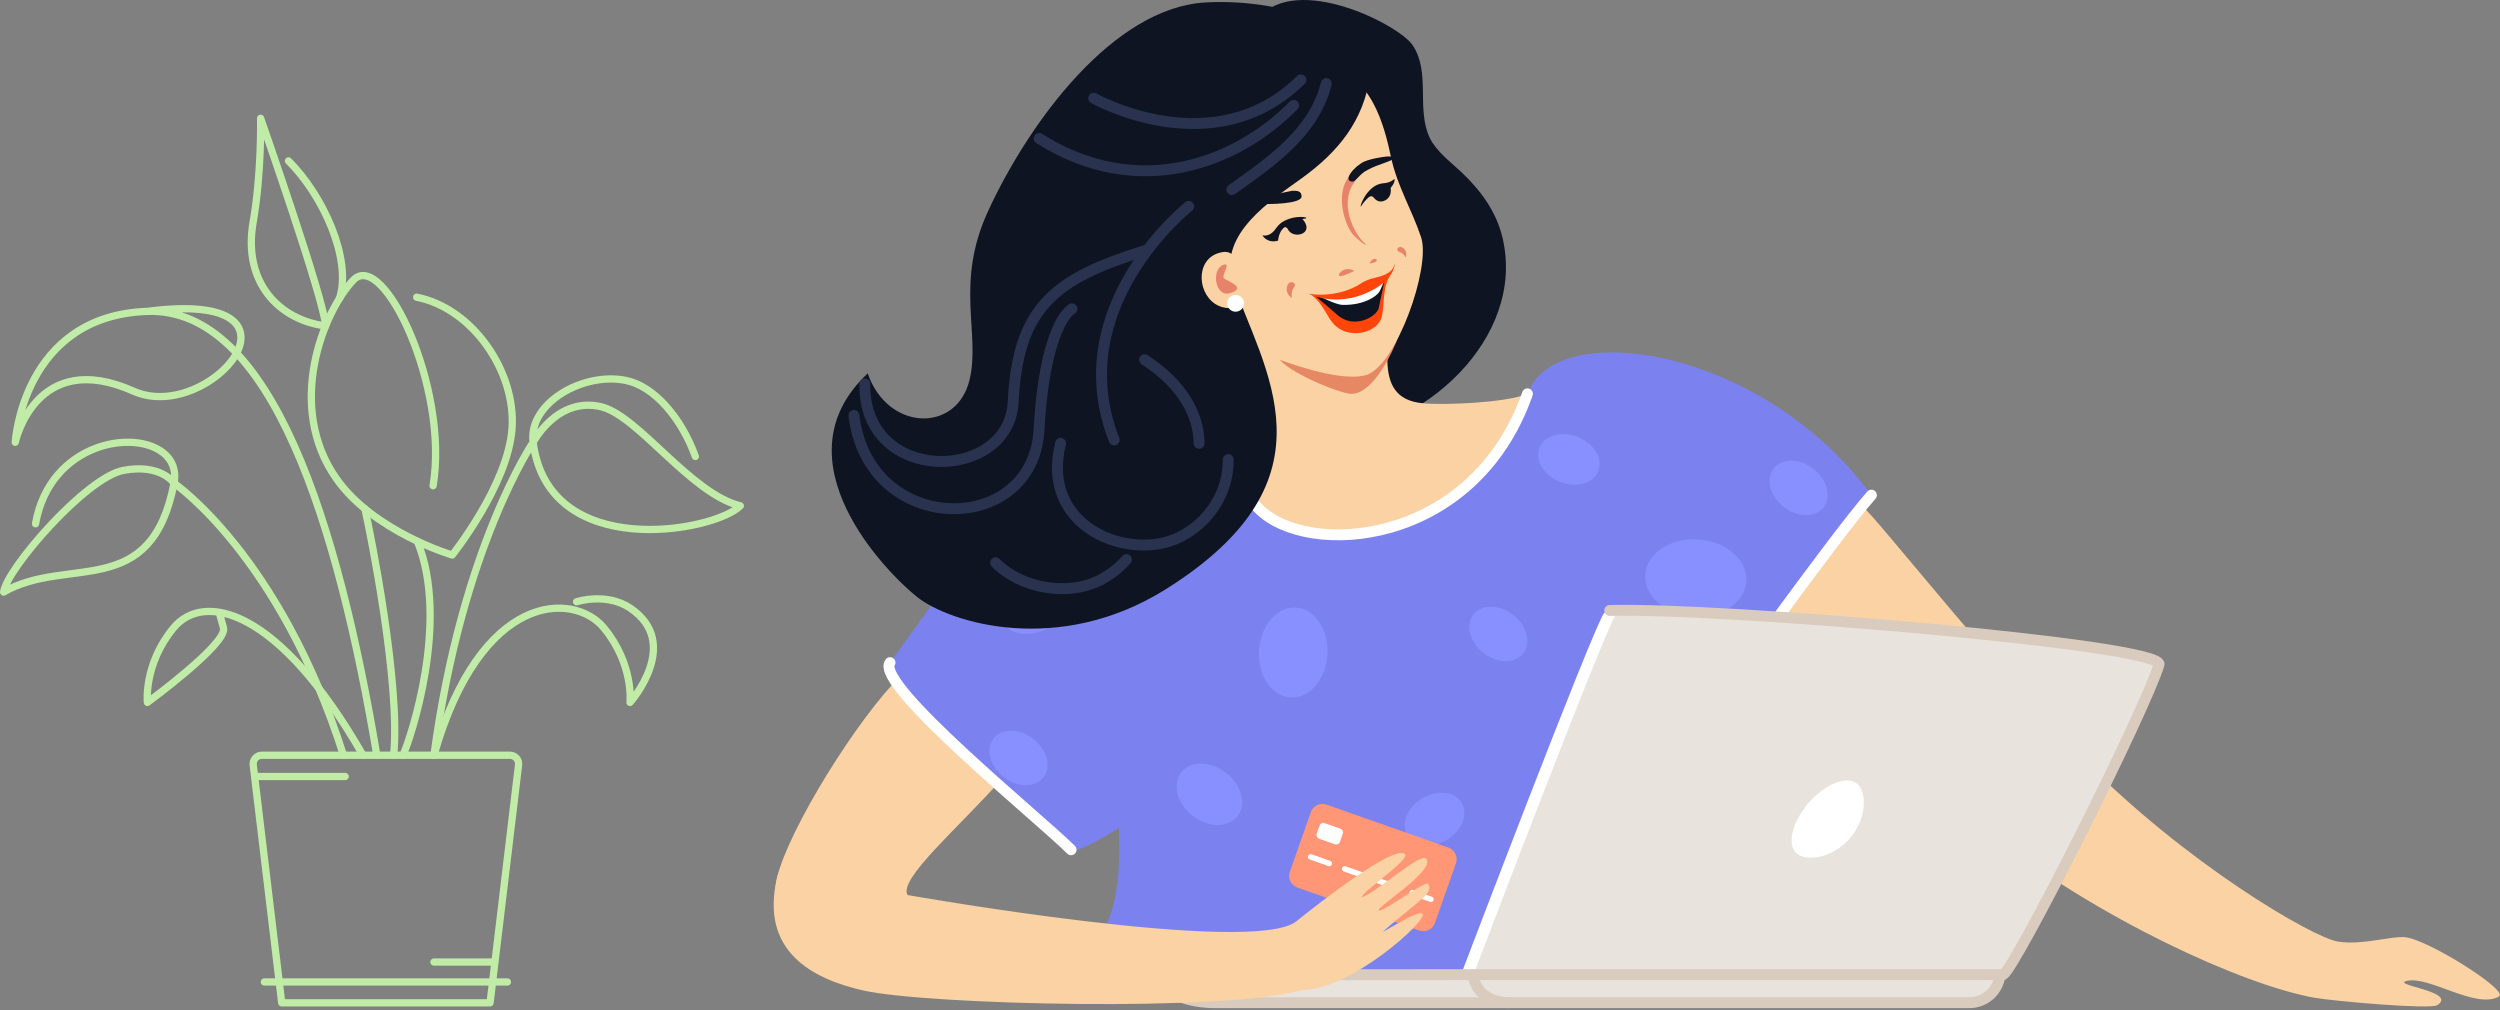 <svg xmlns="http://www.w3.org/2000/svg" width="688" height="278" fill="none"><rect width="100%" height="100%" fill="#808080" stroke="none"/><path fill="#FAD2A3" d="M512.928 139.79c1.588.47 38.679 46.957 60.045 68.793 28.122 28.742 63.447 49.49 70.533 50.561 6.674 1.009 14.226-1.548 18.317-1.233 6.033.467 28.737 14.686 25.904 16.32-6.348 3.662-19.316-5.836-25.458-4.264-4.332 1.116 14.171 2.918 8.488 6.643-1.972 1.29-28.884-1.154-33.723-2.008-19.655-3.474-59.675-21.675-90.27-45.828-30.005-23.686-60.536-53.263-60.817-54.32 5.875-8.269 21.857-30.013 26.981-34.664Z"/><path fill="#0F1422" d="M346.308 4.893c10.731-12.358 38.658 1.922 42.431 7.518 5.062 7.511.947 17.49 4.722 25.526 1.715 3.611 5.8 6.694 8.622 9.348 5.333 5.012 9.696 10.875 11.411 18.146 6.55 27.744-22.19 53.317-48.038 54.447-43.014 1.87-42.716-58.889-30.74-86.623 3.965-9.183 3.468-19.522 11.592-28.361Z"/><path fill="#FAD2A3" d="M382.271 72.268c-5.23 1.129-20.32 15.712-25.413 16.278-1.44.161-19.617-2.207-20.286-1.538-.343.36 6.918 17.565 6.918 23.998-.005 6.376-1.036 12.709-3.053 18.757-.878 2.64 1.266 6.8 4.459 10.412 15.807 12.447 37.921 8.863 55.559-3.866 14.24-10.281 19.363-24.63 19.892-27.925-6.05 2.561-23.829 3.144-28.809 2.591-14.836-1.373-8.574-18.193-7.627-33.922.099-1.507-.422-5.046-1.64-4.785Z"/><path fill="#E58863" d="M385.793 83.194c-3.813-1.27-17.954 11.222-21.798 10.947-1.091-.079-6.516-1.716-7.127-1.219-3.45-2.496-5.144 4.61-5.069 5.149.388 3.027 13.794 9.127 19.268 10.24 8.649 1.764 18.341-23.913 14.726-25.118Z"/><path fill="#FAD2A3" d="M249.753 246.333c-2.609-4.432 14.216-18.637 26.453-32.502-11.448-8.987-20.362-19.91-27.841-28.378-12.368 12.086-31.426 42.909-34.533 56.132-4.729 20.116 35.921 4.748 35.921 4.748Z"/><path fill="#7B82EF" d="M466 272.37c-4.84-29.113 21.558-36.562 12.024-63.787-2.075-4.64-4.394-9.168-6.945-13.563 0 0 33.815-47.324 43.929-58.752-29.618-40.507-86.802-49.48-94.656-27.884-14.847 42.223-60.625 45.12-73.908 31.622-12.689-12.893-17.857-18.193-35.263-22.972-16.636-4.555-35.832 23.274-66.249 65.326-4.324 5.983 41.406 43.057 49.825 51.491 1.42 1.425 13.149-5.969 13.149-5.969 1.777 38.217-14.383 34.159-23.393 46.04"/><path stroke="#fff" stroke-linecap="round" stroke-linejoin="round" stroke-width="3" d="M244.932 182.36c-4.324 5.983 41.406 43.057 49.825 51.491m183.268-25.254c-2.075-4.641-4.393-9.168-6.945-13.563 0 0 33.816-47.338 43.93-58.766m-94.664-27.884c-14.847 42.223-60.625 45.12-73.907 31.622-12.69-12.893-17.858-18.193-35.263-22.972"/><path fill="#888FFF" d="M296.015 152.811c-3.81-3.797-11.235-2.52-16.575 2.852s-6.592 12.808-2.778 16.604c3.813 3.797 11.235 2.524 16.575-2.849 5.34-5.372 6.592-12.807 2.778-16.607Zm184.582 7.236c-.412 5.863-6.976 10.178-14.662 9.636-7.685-.542-13.577-5.733-13.162-11.596.415-5.863 6.975-10.178 14.658-9.636 7.682.543 13.577 5.733 13.166 11.596Zm-41.485 43.078c5.206.305 9.099 6.093 8.697 12.927-.401 6.835-4.945 12.111-10.134 11.82-5.189-.292-9.099-6.097-8.697-12.932.401-6.834 4.924-12.124 10.134-11.815Zm-82.494-35.921c5.206.306 9.098 6.093 8.697 12.928-.401 6.834-4.946 12.124-10.152 11.819-5.206-.306-9.098-6.097-8.697-12.931.401-6.835 4.949-12.122 10.152-11.816Zm-31.548 45.353c2.538-3.264 8.059-3.213 12.346.117 4.287 3.33 5.693 8.678 3.155 11.943-2.537 3.264-8.059 3.213-12.346-.117-4.287-3.33-5.69-8.675-3.155-11.943Zm-21.645-85.207c2.537-3.265 8.062-3.213 12.346.117 4.284 3.329 5.69 8.678 3.155 11.942-2.534 3.265-8.063 3.213-12.346-.116-4.284-3.33-5.69-8.678-3.155-11.943Zm125.901 129.339c2.25-2.9 7.157-2.852 10.954.103 3.796 2.956 5.055 7.704 2.802 10.601-2.253 2.897-7.158 2.852-10.954-.103-3.797-2.956-5.055-7.703-2.802-10.601Zm-42.013-26.761c-1.896-3.145-.096-7.71 4.023-10.199s8.996-1.96 10.893 1.181c1.896 3.141.096 7.71-4.023 10.198-4.119 2.489-8.996 1.961-10.893-1.18Zm52.544-100.285c-1.352 3.412-6.074 4.74-10.546 2.965-4.473-1.774-7.004-5.979-5.652-9.392 1.351-3.412 6.073-4.744 10.546-2.969 4.472 1.775 7.003 5.963 5.652 9.396ZM405.47 169.12c2.253-2.897 7.157-2.853 10.954.103 3.796 2.955 5.055 7.703 2.802 10.6-2.254 2.897-7.154 2.853-10.954-.103-3.8-2.955-5.052-7.72-2.802-10.6Zm-132.071 34.111c2.253-2.901 7.158-2.853 10.975.103 3.817 2.956 5.052 7.7 2.798 10.6-2.253 2.901-7.154 2.853-10.954-.103-3.8-2.955-5.065-7.703-2.819-10.6Zm214.711-74.306c2.253-2.897 7.158-2.852 10.954.103 3.797 2.956 5.056 7.704 2.802 10.601-2.253 2.897-7.154 2.852-10.954-.103-3.8-2.956-5.052-7.703-2.802-10.601Zm4.536 55.577c2.25-2.898 7.158-2.853 10.954.106 3.797 2.959 5.055 7.7 2.802 10.6-2.253 2.901-7.157 2.853-10.954-.103-3.796-2.955-5.055-7.703-2.802-10.603Z"/><path stroke="#7B82EF" stroke-linecap="round" stroke-linejoin="round" stroke-width="2" d="M463.013 191.776c-8.951-.8-18.894-11.091-28.239-7.291-9.147 3.645-11.136 15.622-22.135 17.191-11.489 1.541-19.514-8.774-30.866-7.312-8.337 1.047-15.831 11.757-25.002 9.777-11.777-2.623-17.995-13.388-30.667-14.051-12.117-.717-22.182 11.009-34.443 7.611-5.995-1.717-10.31-7.23-15.066-10.666-5.243-3.77-11.088-6.62-17.285-8.427-1.221-.373-2.476-.624-3.746-.749m212.152 55.992c-4.667 6.636-10.038 12.406-18.914 13.756-9.983 1.517-25.162-16.797-32.581-12.293-5.298 3.223-7.202 10.377-11.029 14.97-5.724 6.866-12.055 9.142-20.523 11.057-16.781 3.797-25.307-25.059-38.781-26.322-6.153-.57-20.012 9.069-31.247 11.949m162.835-138.674c-5.089-2.032-9.877-3.261-13.907-1.757-8.574 3.192-10.038 28.203-20.108 34.77-11.722 7.642-25.697-2.811-38.178 2.365-9.602 3.979-8.917 18.925-19.157 24.088-14.514 7.319-26.686-10.683-40.195-12.1-8.389-.883-9.352 7.943-15.262 11.568-7.174 4.404-7.315 2.444-15.433 1.452"/><path fill="#fff" d="M547.879 268.217H402.07s35.901-94.401 39.327-99.434c3.426-5.032 151.272 7.824 149.338 14.119-4.047 13.185-39.427 83.317-42.856 85.315Z"/><path fill="#E9E3DD" d="M551.309 268.217H405.5s35.901-94.401 39.327-99.434c3.426-5.032 151.272 7.824 149.338 14.119-4.047 13.185-39.427 83.317-42.856 85.315Z"/><path stroke="#D9CCBE" stroke-linecap="round" stroke-linejoin="round" stroke-width="3" d="M443 168c30.568-.827 152.859 9.393 151.164 14.902-4.047 13.185-39.44 83.317-42.869 85.315"/><path fill="#E9E3DD" stroke="#D9CCBE" stroke-linecap="round" stroke-linejoin="round" stroke-width="3" d="M541.969 275.937h-207.49c-7.133 0-13.814-2.122-17.881-7.985v.344l88.912-.079h144.656v1.321c-.461 1.827-1.518 3.448-3.002 4.607-1.484 1.158-3.312 1.789-5.195 1.792Z"/><path stroke="#D9CCBE" stroke-linecap="round" stroke-linejoin="round" stroke-width="3" d="M415.415 275.937c-7.134 0-9.915-4.679-9.915-7.72"/><path fill="#fff" d="M511.14 215.743c2.768 2.403 2.51 9.753-2.106 15.032-4.616 5.28-11.839 6.523-14.603 4.089-2.764-2.434-1.265-8.664 3.351-13.944 4.616-5.28 10.594-7.597 13.358-5.177Z"/><path fill="#FF9675" d="m365.055 221.428 33.559 11.828c.845.298 1.537.92 1.924 1.729.387.808.438 1.738.14 2.584l-5.786 16.445c-.297.845-.918 1.537-1.725 1.924s-1.735.438-2.579.14l-33.561-11.83c-.845-.298-1.538-.919-1.925-1.728-.387-.809-.437-1.738-.14-2.584l5.785-16.442c.298-.846.919-1.539 1.727-1.926.808-.388 1.736-.438 2.581-.14Z"/><path fill="#fff" d="m368.909 228.071-4.409-1.554c-.547-.192-1.146.095-1.339.642l-.812 2.309c-.193.547.095 1.147.641 1.339l4.409 1.555c.547.192 1.146-.095 1.339-.642l.812-2.309c.193-.547-.095-1.147-.641-1.34Zm6.081 13.587-5.22-1.844c-.175-.076-.316-.215-.392-.391-.077-.175-.084-.373-.021-.554.064-.18.194-.33.363-.418.17-.089.367-.109.551-.058l5.234 1.843c.175.076.316.216.392.391.077.176.084.374.021.554-.064.181-.194.33-.363.419-.17.088-.367.109-.551.058h-.014Zm-9.373-3.303-5.233-1.847c-.176-.075-.316-.215-.393-.39-.077-.176-.084-.374-.02-.554.063-.181.193-.331.363-.419.169-.088.366-.109.55-.058l5.234 1.847c.176.076.316.215.393.391.076.175.084.373.02.554-.064.18-.193.33-.363.418-.17.089-.367.109-.551.058Zm27.979 9.862-5.234-1.843c-.175-.076-.316-.216-.392-.391-.077-.175-.084-.373-.021-.554.064-.18.194-.33.363-.418.17-.089.367-.11.551-.058l5.234 1.843c.175.076.315.216.392.391.077.175.084.373.021.554-.064.18-.194.33-.363.419-.17.088-.367.109-.551.057Zm-9.373-3.305-5.234-1.844c-.175-.076-.316-.215-.393-.391-.076-.175-.083-.373-.02-.554.064-.18.194-.33.363-.418.17-.089.367-.109.551-.058l5.233 1.843c.176.076.316.216.393.391.077.176.084.374.02.554-.063.181-.193.33-.363.419-.169.088-.366.109-.55.058Z"/><path fill="#FAD2A3" d="M213.831 241.585c-4.73 20.116 9.558 27.833 23.941 31.036 17.447 3.886 100.017 5.969 120.585-.21 12.953.344 35.022-19.408 33.081-20.963-1.207-.965-8.704 3.93-10.94 5.032 2.836-2.671 8.632-7.041 11.468-9.708.913-.858 2.141-2.557.858-3.687-2.744.797-10.508 6.759-13.249 7.552-1.937-.453 15.523-10.847 12.961-14.263-1.499-1.998-12.635 8.503-17.755 10.573-.309-1.342 13.557-10.463 11.846-11.929-3.005-2.574-23.359 13.265-29.838 18.503-11.873 9.612-107.051-7.209-107.051-7.209-2.596-4.418-32.8-17.95-35.907-4.727ZM364.364 17.481c13.201 3.024 16.582 17.085 18.499 26.003 1.65 7.683 5.752 14.373 8.231 21.843 2.744 8.304-6.941 35.553-15.186 37.901-10.58 3.01-41.841-10.494-45.853-16.351-5.597-9.488-3.855-25.437-.186-35.358 5.584-15.114 18.815-37.633 34.495-34.039Z"/><path fill="#0F1422" d="M355.535 52.516c1.33-.065 2.64-.021 2.668 1.497.099 2.17-9.198 2.245-11.568 2.08 1.011-.892 1.337-2.193 8.9-3.577Z"/><path fill="#0F1422" d="M331.722.677C306.418 2.136 283.3 33.409 271.917 58.101c-9.26 20.078-1.962 33.809-5.144 46.606-3.598 14.487-22.488 13.961-27.979-1.953-25.413 23.799 5.11 54.828 13.684 61.604 8.865 7 38.795 16.333 68.379-2.221 48.518-30.431 26.668-60.451 18.125-85.311-3.175-12.639 10.481-21.458 19.086-27.648 10.34-7.439 17.131-15.918 18.993-28.341C379.287 9.153 354.556-.641 331.722.677Z"/><path stroke="#29334F" stroke-linecap="round" stroke-linejoin="round" stroke-width="3" d="M337.997 126.483c.148 9.143-5.413 17.413-13.423 21.374-13.576 6.721-38.546-2.492-32.703-25.857M315 99c10.563 6.861 14.874 15.251 15 23m-20 32c-2.186 2.489-4.86 4.508-7.858 5.936-8.343 3.98-20.998 2.158-28.142-5.074M365 23c-3.403 13.436-14.988 21.355-26 29.178M358 22c-24.009 23.661-57 5.032-57 5.032m5.622 94.029c-14.404-36.703 20.519-64.261 20.519-64.261"/><path stroke="#29334F" stroke-linecap="round" stroke-linejoin="round" stroke-width="3" d="M356 29c-15.472 15.836-42.786 26.379-70 9.113m-47.996 67.544c-.46 27.983 39.717 27.192 40.82 4.959C280.11 84.625 290.124 76.713 315 69"/><path stroke="#29334F" stroke-linecap="round" stroke-linejoin="round" stroke-width="3" d="M295 85c-3.616 2.356-7.971 12.589-9.048 33.176-1.556 29.729-46.928 29.692-50.952-3.85"/><path fill="#FAD2A3" d="M342.19 72.137c-1.753.106-2.617-3.186-5.559-2.784-7.477 1.03-7.518 10.727-2.264 14.256 4.76 3.196 12.062-.487 11.458-6.433-.133-1.311-1.955-5.142-3.635-5.039Z"/><path fill="#E8836B" d="M336.653 72.885c-3.429 1.188-2.28 9.138 1.935 7.768 4.969-1.61-1.335-3.309-1.842-4.208-.463-.821 2.119-4.322-.093-3.56Zm36.159-7.827c-2.891-2.746-5.165-11.328-1.955-15.9 1.9-2.712 4.212-2.465 1.681 1.25-4.137 6.072.538 14.174 2.486 16 2.188 1.994-.055.704-2.212-1.349Z"/><path fill="#0F1422" d="M383.831 43.24c-1.591-.439-3.488 0-5.038.271-1.146.209-2.268.53-3.351.958-2.692 1.229-6.094 5.287-3.309 5.513 1.028.096 1.913-2.128 4.276-3.237 2.603-1.524 7.861-2.667 7.422-3.505Z"/><path fill="#E8836B" d="M384.546 68.852c.02.371 1.029.621 1.327.838.253.196.477.427.665.686 0 .017.268.443.285.436.189-.069.185-.954.161-1.116-.034-.342-.155-.668-.352-.949-.197-.281-.463-.506-.773-.654-.617-.319-1.341-.017-1.313.759Zm-28.241 9.299c.274.395-.573 1.449-.686 1.902-.109.398-.16.809-.151 1.222.028.228.044.457.048.687-.247.079-.94-.834-1.029-1.03-.234-.377-.366-.808-.383-1.252-.018-.443.08-.884.284-1.278.36-.803 1.351-1.068 1.917-.251Z"/><path fill="#FF450A" d="M382.83 75.405c-2.401 3.09-1.821 8.438-2.507 11.579-.988 4.493-8.468 6.471-12.69 2.777-2.527-2.207-2.987-5.657-6.67-8.555 13.471 3.962 21.867-5.801 21.867-5.801Z"/><path fill="#0F1422" d="M379.445 84.701c-.391 2.276-6.773 6.244-11.622 1.785-2.127-1.957-3.598-3.028-5.885-5.105 10.065 2.966 15.817-2.118 18.89-4.778.603-.168-1.023 5.973-1.383 8.098Z"/><path fill="#fff" d="M381.318 76.318c-.539 1.308-1.218 3.127-1.681 3.917-.758 1.294-4.211 3.776-10.114 3.673-1.992-.038-6.605-2.478-6.605-2.478 6.476-.049 12.825-1.812 18.4-5.111Z"/><path fill="#FF450A" d="M374.846 77.808c-6.928 4.62-14.785 3.014-14.785 3.014s7.154 3.776 16.139-.251c7.696-3.433 7.696-8.074 7.696-8.074-.129.554-.369 1.076-.705 1.535-.337.459-.763.844-1.253 1.132-2.202 1.315-5.093 1.294-7.092 2.643Z"/><path fill="#E8836B" d="M372.277 74.32c-2.425-.968-4.246 1.068-3.707 1.545.538.477 3.206-.93 3.772-1.112.655-.209-.065-.432-.065-.432Zm4.637-1.775c.71-1.806 2.01-1.407 1.993-.872-.017.535-1.993.872-1.993.872Z"/><path fill="#0F1422" d="M350.976 63.085c.47-.726 1.066-1.363 1.759-1.881 3.485-2.286 8.118-1.404 6.4-1.03-.244.021-.484.048-.727.082.936.989 1.742 2.557.569 3.642-1.087 1.009-3.646 1.03-4.575-.845-.11-.22-.552-.745-.929-.481-.625.439-1.499 1.473-1.756 3.649-2.161.686-3.684-.439-4.298-1.452-.137-.13 1.712.793 3.557-1.685Zm27.605-12.018c.706-.375 1.483-.596 2.281-.649 2.147-.196 2.743-1.232 2.949-1.116 0 .635-.147 1.243-1.101 2.427.237 1.716-.401 2.777-1.416 3.361-1.472.841-2.61.13-3.282-.752-.075-.093-.169-.171-.275-.227-.106-.056-.222-.09-.341-.1-.12-.01-.24.005-.353.044-.114.038-.218.1-.307.18-.844.731-1.576 1.582-2.171 2.526-.542.728.717-3.817 4.016-5.695Z"/><path fill="#FF450A" d="M373.371 79.349c-.086.134-.13.134 0 0Z"/><path fill="#fff" d="M342.335 83.723c-.05.454-.233.882-.526 1.232-.293.35-.682.605-1.12.733-.437.128-.903.124-1.338-.012-.435-.136-.82-.398-1.106-.753-.287-.355-.462-.787-.503-1.241-.041-.454.052-.911.27-1.312.217-.401.548-.729.951-.942.404-.213.861-.302 1.314-.255.303.031.597.121.865.267.268.145.504.342.695.579.192.237.334.51.42.803.085.293.112.599.078.902Z"/><path stroke="#C0ECA7" stroke-linecap="round" stroke-linejoin="round" stroke-width="2" d="M72.061 207.837h68.272c.339.002.672.074.981.213.308.14.583.342.807.595.225.254.393.551.495.874.101.323.133.663.094.999l-7.843 65.456H77.528l-7.843-65.456c-.039-.336-.007-.676.095-.999.102-.323.27-.62.494-.874.224-.253.5-.455.808-.595.308-.139.642-.211.98-.213v0Zm-1.996 5.857h24.93m24.428 51.056h16.825m-63.491 5.489h66.88"/><path stroke="#C0ECA7" stroke-linecap="round" stroke-linejoin="round" stroke-width="2" d="M94.521 207.838c-17.491-55.031-46.625-74.862-46.625-74.862s-3.539-5.448-13.886-3.539C23.663 131.345 1.748 156.686 1 162.941c17.525-10.144 40.634 2.653 46.896-29.975 1.876-9.767-10.56-13.896-21.829-9.502-7.428 2.904-14.339 9.519-16.287 20.675"/><path stroke="#C0ECA7" stroke-linecap="round" stroke-linejoin="round" stroke-width="2" d="M99.895 207.838c-23.191-40.486-43.83-45.1-52.13-35.045-8.3 10.054-7.202 20.514-7.202 20.514s22.152-16.21 20.945-20.514l-1.194-4.308m59.107 39.353c7.682-57.235 27.296-86.122 27.296-86.122s6.592-12.653 18.695-9.783c10.233 2.427 24.593 23.902 38.322 27.27-7.202 7.191-52.816 15.468-57.017-17.487-1.372-10.676 13.629-19.412 25.482-17.033 7.819 1.569 15.316 10.298 19.168 20.94"/><path stroke="#C0ECA7" stroke-linecap="round" stroke-linejoin="round" stroke-width="2" d="M119.422 207.838c12.868-45.158 38.456-45.1 46.762-35.045 8.307 10.054 7.202 20.514 7.202 20.514s14.487-16.299 0-25.986c-6.536-4.367-14.702-1.717-14.702-1.717m-54.98 42.234C93.072 144.696 74.752 84.457 40.497 85.69 6.242 86.922 4.191 121.717 4.191 121.717s5.587-26.072 32.54-14.075c21.02 9.351 52.545-28.351 3.772-21.945"/><path stroke="#C0ECA7" stroke-linecap="round" stroke-linejoin="round" stroke-width="2" d="M114.664 81.787c15.477 3.062 27.385 20.562 26.246 36.184-1.138 15.623-16.462 34.771-16.462 34.771s-21.52-6.358-31.833-20.961c-14.123-20.009-3.635-46.043 4.623-54.697 8.258-8.654 26.408 29.779 21.949 56.592"/><path stroke="#C0ECA7" stroke-linecap="round" stroke-linejoin="round" stroke-width="2" d="M100.416 140.009c1.567 6.814 9.87 48.402 7.919 67.828m2.548 0c2.01-4.191 13.001-36.926 3.968-58.892M89.615 89.696c-.343-7.061-17.896-57.142-17.896-57.142s.312 15.032-2.058 28.571c-2.936 16.913 7.459 26.982 19.953 28.571ZM79.389 44.28c9.479 9.402 17.522 27.036 14.044 37.839"/></svg>
